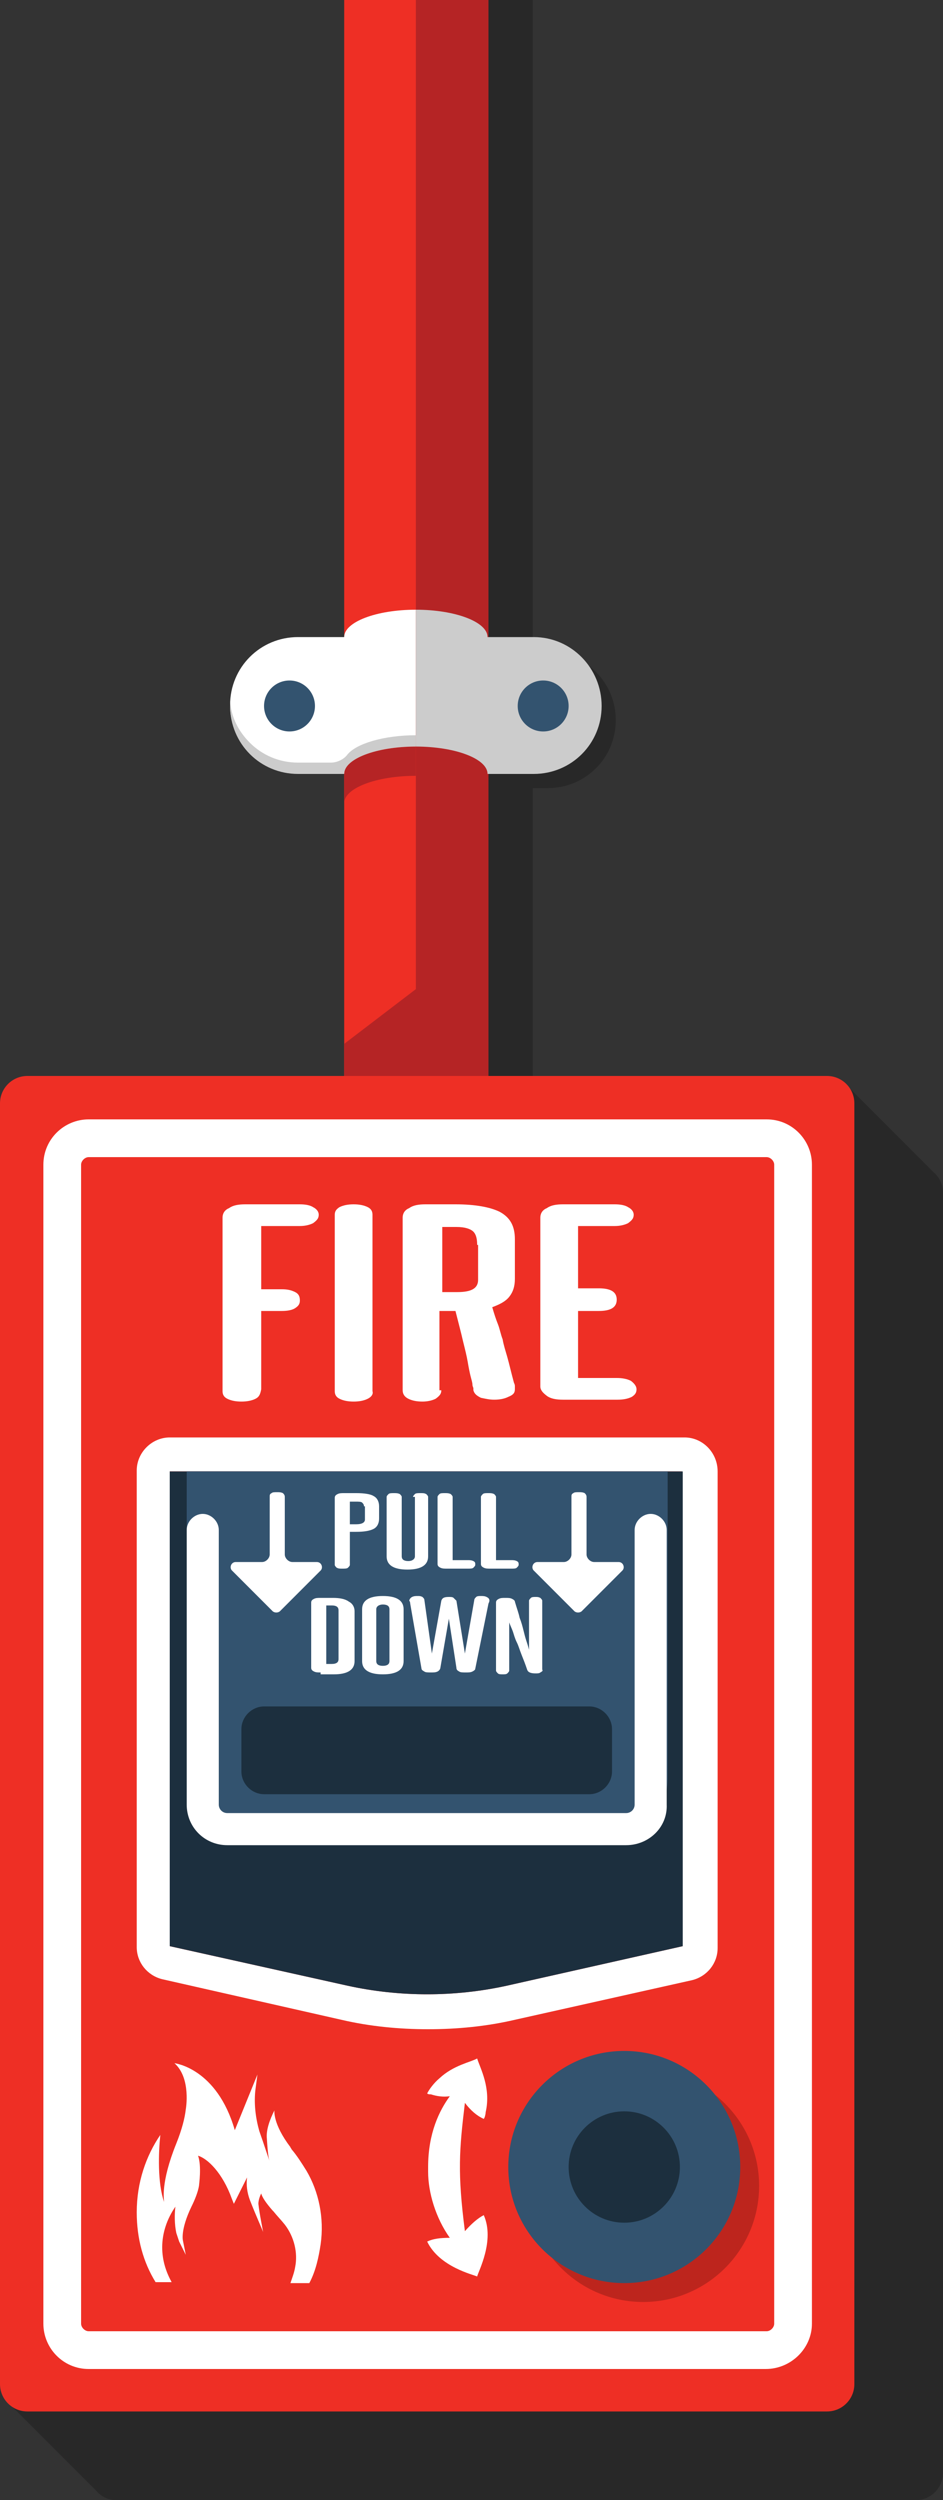 <?xml version="1.0" encoding="utf-8"?>
<!-- Generator: Adobe Illustrator 23.0.4, SVG Export Plug-In . SVG Version: 6.00 Build 0)  -->
<svg version="1.1" id="Layer_1" xmlns="http://www.w3.org/2000/svg" xmlns:xlink="http://www.w3.org/1999/xlink" x="0px" y="0px"
	 viewBox="0 0 100 264.9" style="enable-background:new 0 0 100 264.9;" xml:space="preserve">
<rect x="0" y="0" width="100" height="264.9" fill="#333333" stroke="none"/>
<style type="text/css">
	.st0{opacity:0.21;fill:#010101;}
	.st1{fill:#EE2F25;}
	.st2{fill:#FFFFFF;}
	.st3{fill:#1C2F3E;}
	.st4{fill:#33536F;}
	.st5{fill:#B52425;}
	.st6{fill:#CCCCCC;}
</style>
<g>
	<g>
		<path class="st0" d="M99,124.2c0,0-9.2-9.2-9.2-9.2c-0.5-0.6-1.3-1-2.1-1H56.5V83.5h1.6c2,0,3.8-0.8,5.1-2.1
			c1.3-1.3,2.1-3.1,2.1-5.1c0-4-3.2-7.2-7.2-7.2h-1.6V0H41.3v114H2.9c-1.6,0-2.9,1.3-2.9,2.9v135.7c0,1.2,0.7,1.9,1.6,2.7
			c0.1,0.1,8.6,8.6,8.6,8.6c0.5,0.6,1.3,1,2.1,1h84.8c1.6,0,2.9-1.3,2.9-2.9V126.3C100,125.5,99.6,124.7,99,124.2z"/>
		<path class="st1" d="M87.7,255.5H2.9c-1.6,0-2.9-1.3-2.9-2.9V116.9c0-1.6,1.3-2.9,2.9-2.9h84.8c1.6,0,2.9,1.3,2.9,2.9v135.7
			C90.6,254.2,89.3,255.5,87.7,255.5z"/>
		<circle class="st0" cx="68.2" cy="231.6" r="12.3"/>
		<path class="st2" d="M72.6,152.3H18c-1.9,0-3.5,1.6-3.5,3.5v50.5c0,1.6,1.1,3,2.7,3.4l19,4.3c3,0.7,6.1,1,9.2,1
			c3.1,0,6.2-0.3,9.2-1l18.8-4.2c1.6-0.4,2.7-1.8,2.7-3.4v-50.5C76.1,153.9,74.5,152.3,72.6,152.3z M72.4,206.2l-18.7,4.2
			c-5.5,1.2-11.3,1.2-16.8,0l-18.9-4.2v-50.3h54.3V206.2z"/>
		<path class="st3" d="M72.4,155.9v50.3l-18.7,4.2c-5.5,1.2-11.3,1.2-16.8,0l-18.9-4.2v-50.3H72.4z"/>
		<g>
			<path class="st2" d="M81.2,251H9.4c-2.7,0-4.8-2.2-4.8-4.8V123.4c0-2.7,2.2-4.8,4.8-4.8h71.9c2.7,0,4.8,2.2,4.8,4.8v122.8
				C86.1,248.8,83.9,251,81.2,251z M9.4,122.6c-0.4,0-0.8,0.4-0.8,0.8v122.8c0,0.4,0.4,0.8,0.8,0.8h71.9c0.4,0,0.8-0.4,0.8-0.8
				V123.4c0-0.4-0.4-0.8-0.8-0.8H9.4z"/>
		</g>
		<g>
			<path class="st2" d="M27.1,148.2c-0.4,0.2-0.9,0.3-1.5,0.3c-0.6,0-1.1-0.1-1.5-0.3c-0.4-0.2-0.5-0.5-0.5-0.8V129
				c0-0.4,0.2-0.8,0.7-1c0.4-0.3,1-0.4,1.7-0.4h5.8c0.6,0,1.1,0.1,1.4,0.3c0.4,0.2,0.6,0.5,0.6,0.8c0,0.4-0.2,0.6-0.6,0.9
				c-0.4,0.2-0.9,0.3-1.4,0.3h-4.1v6.7h2.2c0.6,0,1,0.1,1.4,0.3s0.5,0.5,0.5,0.9c0,0.4-0.2,0.6-0.5,0.8c-0.3,0.2-0.8,0.3-1.4,0.3
				h-2.2v8.3C27.6,147.7,27.5,148,27.1,148.2z"/>
			<path class="st2" d="M39,148.2c-0.4,0.2-0.9,0.3-1.5,0.3s-1.1-0.1-1.5-0.3c-0.4-0.2-0.5-0.5-0.5-0.8v-18.7c0-0.4,0.2-0.6,0.5-0.8
				c0.4-0.2,0.9-0.3,1.5-0.3s1.1,0.1,1.5,0.3c0.4,0.2,0.5,0.5,0.5,0.8v18.7C39.6,147.7,39.4,148,39,148.2z"/>
			<path class="st2" d="M46.8,147.3c0,0.4-0.2,0.6-0.6,0.9c-0.4,0.2-0.9,0.3-1.4,0.3c-0.6,0-1.1-0.1-1.5-0.3
				c-0.4-0.2-0.6-0.5-0.6-0.9V129c0-0.4,0.2-0.8,0.7-1c0.4-0.3,1-0.4,1.7-0.4h3.2c2.1,0,3.7,0.3,4.7,0.8c1.1,0.6,1.6,1.5,1.6,2.9
				v4.2c0,0.8-0.2,1.4-0.6,1.9c-0.4,0.5-1,0.8-1.8,1.1c0.2,0.7,0.4,1.3,0.6,1.8c0.2,0.5,0.3,1.1,0.5,1.6c0.1,0.6,0.3,1.2,0.5,1.9
				c0.2,0.7,0.4,1.6,0.7,2.7c0.1,0.2,0.1,0.3,0.1,0.4c0,0.1,0,0.3,0,0.3c0,0.4-0.2,0.6-0.7,0.8c-0.4,0.2-0.9,0.3-1.5,0.3
				c-0.5,0-0.9-0.1-1.4-0.2c-0.4-0.2-0.7-0.4-0.8-0.8c0-0.1,0-0.1,0-0.2c0-0.1-0.1-0.2-0.1-0.4c0-0.2-0.1-0.5-0.2-0.9
				c-0.1-0.4-0.2-0.9-0.3-1.5c-0.1-0.6-0.3-1.4-0.5-2.2c-0.2-0.9-0.5-2-0.8-3.2h-1.7V147.3z M50.6,131.9c0-0.6-0.1-1.1-0.4-1.4
				c-0.3-0.3-0.9-0.5-1.8-0.5h-1.5v6.9h1.6c1.5,0,2.2-0.4,2.2-1.3V131.9z"/>
			<path class="st2" d="M67.5,147.2c0,0.4-0.2,0.6-0.5,0.8c-0.4,0.2-0.9,0.3-1.5,0.3h-5.8c-0.7,0-1.3-0.1-1.7-0.4
				c-0.4-0.3-0.7-0.6-0.7-1V129c0-0.4,0.2-0.8,0.7-1c0.4-0.3,1-0.4,1.7-0.4h5.5c0.6,0,1.1,0.1,1.4,0.3c0.4,0.2,0.6,0.5,0.6,0.8
				c0,0.4-0.2,0.6-0.6,0.9c-0.4,0.2-0.9,0.3-1.4,0.3h-3.9v6.6h2.2c1.3,0,1.9,0.4,1.9,1.2c0,0.8-0.6,1.2-1.9,1.2h-2.2v7.1h4.1
				c0.6,0,1.1,0.1,1.5,0.3C67.3,146.6,67.5,146.9,67.5,147.2z"/>
		</g>
		<path class="st4" d="M63.7,195.5H26.9c-3.9,0-7.1-3.2-7.1-7.1v-32.5h51v32.5C70.8,192.4,67.6,195.5,63.7,195.5z"/>
		<g>
			<path class="st2" d="M66.4,195.5H24.1c-2.4,0-4.3-1.9-4.3-4.3v-29.1c0-0.9,0.8-1.7,1.7-1.7c0.9,0,1.7,0.8,1.7,1.7v29.1
				c0,0.5,0.4,0.9,0.9,0.9h42.3c0.5,0,0.9-0.4,0.9-0.9v-29.1c0-0.9,0.8-1.7,1.7-1.7c0.9,0,1.7,0.8,1.7,1.7v29.1
				C70.8,193.6,68.8,195.5,66.4,195.5z"/>
		</g>
		<g>
			<g>
				<path class="st2" d="M34,177.2c-0.3,0-0.5,0-0.7-0.1c-0.2-0.1-0.3-0.2-0.3-0.4v-6.9c0-0.2,0.1-0.3,0.3-0.4
					c0.2-0.1,0.4-0.1,0.7-0.1h1.3c0.7,0,1.3,0.1,1.7,0.4c0.4,0.2,0.6,0.6,0.6,1v5.3c0,0.9-0.7,1.4-2.2,1.4H34z M35.9,170.6
					c0-0.3-0.2-0.5-0.7-0.5h-0.6v6.2h0.6c0.5,0,0.7-0.2,0.7-0.5V170.6z"/>
				<path class="st2" d="M38.4,170.5c0-0.9,0.7-1.4,2.2-1.4c1.5,0,2.2,0.5,2.2,1.4v5.5c0,0.9-0.7,1.4-2.2,1.4
					c-1.5,0-2.2-0.5-2.2-1.4V170.5z M41.3,170.5c0-0.3-0.2-0.5-0.7-0.5c-0.4,0-0.7,0.2-0.7,0.5v5.5c0,0.3,0.2,0.5,0.7,0.5
					c0.5,0,0.7-0.2,0.7-0.5V170.5z"/>
				<path class="st2" d="M50.3,169.5c0-0.1,0.1-0.2,0.2-0.3c0.1-0.1,0.3-0.1,0.5-0.1c0.2,0,0.4,0,0.6,0.1c0.2,0.1,0.3,0.2,0.3,0.4
					c0,0,0,0.1-0.1,0.3l-1.4,6.9c0,0.1-0.1,0.2-0.3,0.3c-0.2,0.1-0.4,0.1-0.7,0.1c-0.3,0-0.6,0-0.7-0.1c-0.2-0.1-0.3-0.2-0.3-0.4
					l-0.8-5.2l-0.9,5.2c0,0.1-0.1,0.3-0.3,0.4c-0.2,0.1-0.4,0.1-0.7,0.1c-0.3,0-0.6,0-0.7-0.1c-0.2-0.1-0.3-0.2-0.3-0.3l-1.2-6.9
					c0-0.2-0.1-0.3-0.1-0.3c0-0.1,0.1-0.3,0.3-0.4c0.2-0.1,0.4-0.1,0.6-0.1c0.2,0,0.3,0,0.5,0.1c0.1,0.1,0.2,0.2,0.2,0.3l0.8,5.7
					l1-5.6c0.1-0.3,0.3-0.4,0.8-0.4c0.2,0,0.4,0,0.5,0.1c0.1,0.1,0.2,0.2,0.3,0.3l0.9,5.6L50.3,169.5z"/>
				<path class="st2" d="M57.3,177.2c-0.1,0.1-0.3,0.1-0.5,0.1h0c-0.5,0-0.8-0.1-0.9-0.4c-0.2-0.6-0.4-1.1-0.6-1.6
					c-0.2-0.5-0.3-0.9-0.5-1.3c-0.2-0.4-0.3-0.8-0.4-1.1c-0.1-0.3-0.3-0.7-0.4-1c0,0.6,0,1.1,0,1.7c0,0.6,0,1.1,0,1.7v1.7
					c0,0.1-0.1,0.2-0.2,0.3c-0.1,0.1-0.3,0.1-0.5,0.1c-0.2,0-0.4,0-0.5-0.1c-0.1-0.1-0.2-0.2-0.2-0.3v-7.2c0-0.2,0.1-0.3,0.3-0.4
					c0.2-0.1,0.4-0.1,0.7-0.1c0.3,0,0.5,0,0.7,0.1c0.2,0.1,0.3,0.2,0.3,0.3c0.2,0.7,0.4,1.2,0.5,1.7c0.2,0.5,0.3,0.9,0.4,1.3
					c0.1,0.4,0.2,0.8,0.3,1.1c0.1,0.3,0.2,0.6,0.3,1c0-0.5,0-0.9,0-1.4c0-0.4,0-0.9,0-1.3v-2.5c0-0.1,0.1-0.2,0.2-0.3
					c0.1-0.1,0.3-0.1,0.5-0.1c0.2,0,0.3,0,0.5,0.1c0.1,0.1,0.2,0.2,0.2,0.3v7.3C57.6,177,57.5,177.1,57.3,177.2z"/>
			</g>
			<g>
				<path class="st2" d="M37.1,165.8c0,0.1-0.1,0.2-0.2,0.3c-0.1,0.1-0.3,0.1-0.6,0.1s-0.4,0-0.6-0.1c-0.1-0.1-0.2-0.2-0.2-0.3v-7.1
					c0-0.2,0.1-0.3,0.3-0.4c0.2-0.1,0.4-0.1,0.7-0.1h1.3c0.8,0,1.5,0.1,1.8,0.3c0.4,0.2,0.6,0.6,0.6,1.1v1.3c0,0.5-0.2,0.9-0.6,1.1
					c-0.4,0.2-1,0.3-1.8,0.3h-0.7V165.8z M38.6,159.6c0-0.2-0.1-0.3-0.2-0.4c-0.1-0.1-0.4-0.1-0.7-0.1h-0.6v2.4h0.7
					c0.6,0,0.9-0.2,0.9-0.5V159.6z"/>
				<path class="st2" d="M43.8,158.6c0-0.1,0.1-0.2,0.2-0.3c0.1-0.1,0.3-0.1,0.6-0.1s0.4,0,0.6,0.1c0.1,0.1,0.2,0.2,0.2,0.3v6.3
					c0,0.9-0.7,1.4-2.2,1.4c-1.5,0-2.2-0.5-2.2-1.4v-6.3c0-0.1,0.1-0.2,0.2-0.3c0.1-0.1,0.3-0.1,0.6-0.1c0.2,0,0.4,0,0.6,0.1
					c0.1,0.1,0.2,0.2,0.2,0.3v6.3c0,0.3,0.2,0.5,0.7,0.5c0.4,0,0.7-0.2,0.7-0.5V158.6z"/>
				<path class="st2" d="M50.4,165.8c0,0.1-0.1,0.2-0.2,0.3c-0.1,0.1-0.3,0.1-0.6,0.1h-2.2c-0.3,0-0.5,0-0.7-0.1
					c-0.2-0.1-0.3-0.2-0.3-0.4v-7.1c0-0.1,0.1-0.2,0.2-0.3c0.1-0.1,0.3-0.1,0.6-0.1c0.2,0,0.4,0,0.6,0.1c0.1,0.1,0.2,0.2,0.2,0.3
					v6.7h1.6c0.2,0,0.4,0,0.6,0.1C50.4,165.5,50.4,165.6,50.4,165.8z"/>
				<path class="st2" d="M55,165.8c0,0.1-0.1,0.2-0.2,0.3c-0.1,0.1-0.3,0.1-0.6,0.1H52c-0.3,0-0.5,0-0.7-0.1
					c-0.2-0.1-0.3-0.2-0.3-0.4v-7.1c0-0.1,0.1-0.2,0.2-0.3c0.1-0.1,0.3-0.1,0.6-0.1c0.2,0,0.4,0,0.6,0.1c0.1,0.1,0.2,0.2,0.2,0.3
					v6.7h1.6c0.2,0,0.4,0,0.6,0.1C55,165.5,55,165.6,55,165.8z"/>
			</g>
		</g>
		<path class="st3" d="M62.5,190.1H28c-1.3,0-2.4-1.1-2.4-2.4v-4.5c0-1.3,1.1-2.4,2.4-2.4h34.5c1.3,0,2.4,1.1,2.4,2.4v4.5
			C64.9,189,63.8,190.1,62.5,190.1z"/>
		<g>
			<path class="st2" d="M31,165.5c-0.4,0-0.8-0.4-0.8-0.8v-6.1c0-0.2-0.1-0.3-0.2-0.4c-0.2-0.1-0.4-0.1-0.6-0.1
				c-0.3,0-0.5,0-0.6,0.1c-0.2,0.1-0.2,0.2-0.2,0.4v6.1c0,0.4-0.4,0.8-0.8,0.8H25c-0.5,0-0.7,0.6-0.4,0.9l4.3,4.3
				c0.2,0.2,0.6,0.2,0.8,0l4.3-4.3c0.3-0.3,0.1-0.9-0.4-0.9H31z"/>
			<path class="st2" d="M63,165.5c-0.4,0-0.8-0.4-0.8-0.8v-6.1c0-0.2-0.1-0.3-0.2-0.4c-0.2-0.1-0.4-0.1-0.6-0.1
				c-0.3,0-0.5,0-0.6,0.1c-0.2,0.1-0.2,0.2-0.2,0.4v6.1c0,0.4-0.4,0.8-0.8,0.8H57c-0.5,0-0.7,0.6-0.4,0.9l4.3,4.3
				c0.2,0.2,0.6,0.2,0.8,0l4.3-4.3c0.3-0.3,0.1-0.9-0.4-0.9H63z"/>
		</g>
		<circle class="st4" cx="66.2" cy="229.6" r="12.3"/>
		<circle class="st3" cx="66.2" cy="229.6" r="5.9"/>
		<path class="st2" d="M32.5,230c-0.5-0.8-1-1.6-1.6-2.3c0-0.1-0.1-0.1-0.1-0.2c-1.9-2.5-1.7-3.9-1.7-3.9c-0.5,1-0.9,2.1-0.8,3
			c0.1,1.6,0.2,2.2,0.3,2.4c-0.1-0.2-0.6-1.8-1.1-3.2c-0.4-1.4-0.6-3-0.4-4.5l0.2-1.5c0,0-2.4,5.9-2.4,5.9c-1.9-6.6-6.4-7.1-6.4-7.1
			c1.8,1.6,1.2,4.9,1.2,4.9c-0.1,0.9-0.4,2.1-1,3.6c-1.7,4.2-1.3,6-1.3,6.2c-0.7-2-0.6-5.2-0.4-7.1c-1.5,2.2-2.5,5-2.5,8.2
			c0,2.8,0.7,5.3,2,7.4h1.7c-0.6-1.1-1-2.3-1-3.7c0-1.5,0.5-3,1.4-4.3c-0.1,0.8-0.1,1.9,0.1,2.8c0.1,0.3,0.2,0.6,0.3,0.9l0.7,1.4
			l-0.3-1.5c0,0-0.3-1.1,0.9-3.6c0.4-0.8,0.7-1.6,0.8-2.2c0-0.1,0.3-2.1-0.1-3.2c1,0.3,2.6,1.8,3.6,4.6l0.2,0.5c0,0,0.2-0.4,1.4-2.8
			c-0.1,0.8,0,1.6,0.3,2.4c0.7,1.8,1.4,3.3,1.4,3.4c0-0.1-0.4-2-0.5-3c0-0.3,0.1-0.7,0.3-1.1c0.1,0.4,0.5,1,1.2,1.8
			c0,0,0.1,0.1,0.1,0.1c0.4,0.5,0.8,0.9,1.2,1.4c1,1.3,1.4,3,1.1,4.5c-0.1,0.6-0.3,1.1-0.5,1.7h2c0.7-1.3,1-2.8,1.2-4.1
			C34.4,235,33.8,232.2,32.5,230z"/>
		<path class="st2" d="M51.3,234.7c-0.6,0.3-1.3,0.9-2,1.7c-0.8-6.2-0.6-8.6,0-13.6c0.6,0.8,1.3,1.4,2,1.7c0.1-0.1,0.2-0.5,0.2-0.7
			c0.6-2.6-0.6-4.7-0.9-5.7c-0.7,0.4-2.5,0.7-4,2.1c-0.6,0.5-1.1,1.2-1.3,1.6c0.1,0.1,0.2,0.1,0.4,0.1c0.6,0.2,1.3,0.3,2,0.2
			c-1.1,1.5-2.3,3.9-2.3,7.5l0,0.5c0,2.2,0.8,4.9,2.3,7c-1,0-1.8,0.1-2.4,0.4c1.3,2.7,4.9,3.5,5.3,3.7
			C50.7,240.7,52.5,237.4,51.3,234.7z"/>
	</g>
	<rect x="36.5" class="st1" width="15.2" height="114"/>
	<path class="st5" d="M44.1,79.1v3.1c-4.2,0-7.6,1.3-7.6,2.9V82C36.5,80.4,39.9,79.1,44.1,79.1z"/>
	<polygon class="st5" points="51.8,0 51.8,114 36.5,114 36.5,110.6 44.1,104.8 44.1,0 	"/>
	<path class="st2" d="M44.1,64.6v14.4c-4.2,0-7.6,1.3-7.6,2.9h-4.9c-2,0-3.8-0.8-5.1-2.1c-1.3-1.3-2.1-3.1-2.1-5.1
		c0-4,3.2-7.2,7.2-7.2h4.9C36.5,65.9,39.9,64.6,44.1,64.6z"/>
	<path class="st6" d="M44.1,77.9v1.2c-4.2,0-7.6,1.3-7.6,2.9h-4.9c-2,0-3.8-0.8-5.1-2.1c-1.3-1.3-2.1-3.1-2.1-5.1c0-0.2,0-0.4,0-0.6
		c0.1,1.8,0.9,3.3,2.1,4.5c1.3,1.3,3.1,2.1,5.1,2.1h3.5c0.6,0,1.3-0.3,1.7-0.8C37.7,78.8,40.7,77.9,44.1,77.9z"/>
	<path class="st6" d="M63.8,74.8c0,2-0.8,3.8-2.1,5.1c-1.3,1.3-3.1,2.1-5.1,2.1h-4.9c0-1.6-3.4-2.9-7.6-2.9V64.6
		c4.2,0,7.6,1.3,7.6,2.9h4.9C60.6,67.5,63.8,70.8,63.8,74.8z"/>
	<circle class="st4" cx="30.7" cy="74.8" r="2.7"/>
	<circle class="st4" cx="57.6" cy="74.8" r="2.7"/>
</g>
</svg>
